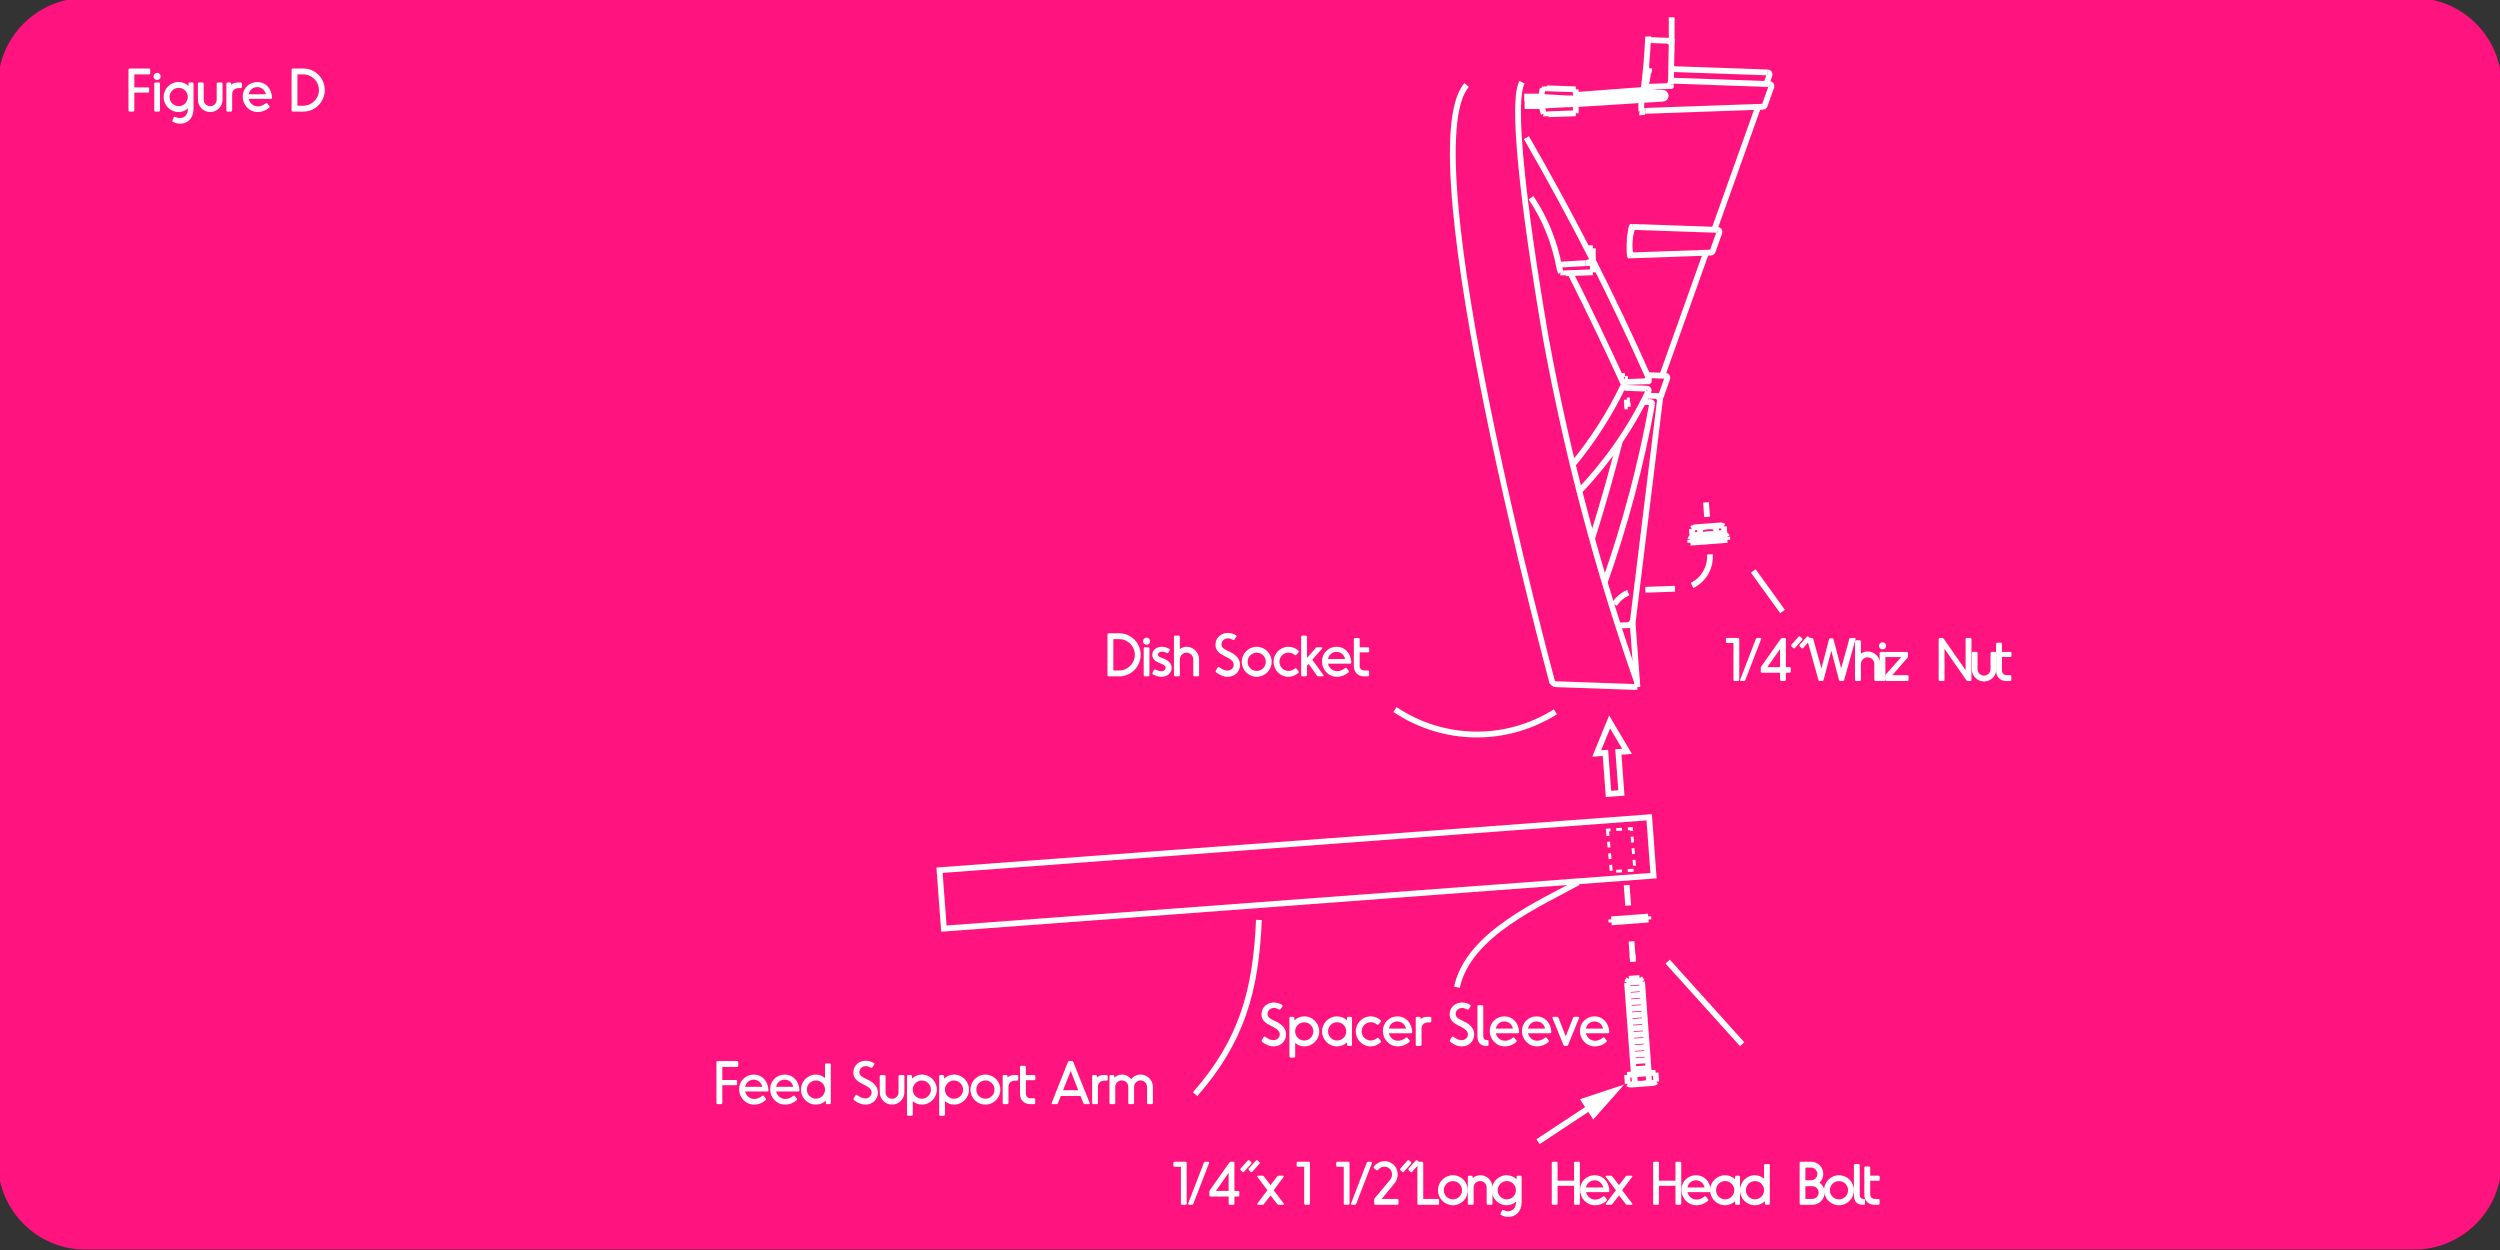 <svg clip-rule="evenodd" fill-rule="evenodd" stroke-miterlimit="10" viewBox="0 0 1200 600" xmlns="http://www.w3.org/2000/svg" xmlns:xlink="http://www.w3.org/1999/xlink"><rect x="0" y="0" width="1200" height="600" fill="#333333" stroke="none"/><clipPath id="a"><path clip-rule="nonzero" d="m0 4.208 3.745-4.208-5.348 1.772z"/></clipPath><path d="m1198 42.93c0-23.142-18.77-41.93-41.89-41.93h-1113.215c-23.122 0-41.895 18.788-41.895 41.93v515.14c0 23.142 18.773 41.93 41.895 41.93h1113.215c23.12 0 41.89-18.788 41.89-41.93z" fill="#ff137f" transform="matrix(1.004 0 0 1.003 -2.004 -2.003)"/><g fill="none" transform="matrix(3.973 0 0 3.992 791.154 120.378)"><path d="m0 80.045.027.363m-1.638 19.687c.574.131 1.17.086 1.718-.129m.01.129-1.72.129m.557-12.781-1.286.097m3.221 11.287-3.442.258m.774-.663 1.804-.136m-.777-10.411.822 11.014m-1.116-11.446.294.432m.859 12.091c.276.152.614.128.863-.064m-.422.162-.431.031m-.01-.129-.08-1.075m.942 1.011-.08-1.075m-2.624.197-.824-11.013m.227-.471-.227.471m.086 12.148c.275.152.612.127.862-.064m.008.129-.43.032m-.44-.097-.08-1.074m.942 1.01-.082-1.075m-.866-11.009 1.807-.136m-1.746.924 1.805-.136m-1.145-3.167-.183-2.46m-.418 6.55 1.804-.136m-1.687 1.71 1.804-.134m-1.863-.652 1.805-.136m-1.627 2.497 1.805-.134m-1.866-.653 1.805-.134m-1.627 2.497 1.805-.135m-1.865-.652 1.805-.135m-1.628 2.497 1.805-.134m-1.865-.654 1.805-.134m-1.628 2.496 1.805-.134m-1.863-.653 1.805-.135m-2.319-17.809-.183-2.459m-2.196-10.965-.369-4.933-1.055.073 1.561-3.796 2.109 3.542-1.054.073.367 4.931zm6.244-47.557-3.33 27.028m.533 7.067c-4.688-13.312-8.36-27.049-10.939-40.923 0 0-4.965-27.506-2.957-31.186m13.942 72.724-9.864-.343m-.437-.378c.039.212.22.37.437.378"/><path d="m0 80.045.027.363m-1.638 19.687c.574.131 1.17.086 1.718-.129m.01.129-1.72.129m.557-12.781-1.286.097m3.221 11.287-3.442.258m.774-.663 1.804-.136m-.777-10.411.822 11.014m-1.116-11.446.294.432m.859 12.091c.276.152.614.128.863-.064m-.422.162-.431.031m-.01-.129-.08-1.075m.942 1.011-.08-1.075m-2.624.197-.824-11.013m.227-.471-.227.471m.086 12.148c.275.152.612.127.862-.064m.008.129-.43.032m-.44-.097-.08-1.074m.942 1.01-.082-1.075m-.866-11.009 1.807-.136m-1.746.924 1.805-.136m-1.145-3.167-.183-2.46m-.418 6.55 1.804-.136m-1.687 1.71 1.804-.134m-1.863-.652 1.805-.136m-1.627 2.497 1.805-.134m-1.866-.653 1.805-.134m-1.627 2.497 1.805-.135m-1.865-.652 1.805-.135m-1.628 2.497 1.805-.134m-1.865-.654 1.805-.134m-1.628 2.496 1.805-.134m-1.863-.653 1.805-.135m-2.319-17.809-.183-2.459m-2.196-10.965-.369-4.933-1.055.073 1.561-3.796 2.109 3.542-1.054.073.367 4.931zm6.244-47.557-3.33 27.028m.533 7.067c-4.688-13.312-8.36-27.049-10.939-40.923 0 0-4.965-27.506-2.957-31.186m13.942 72.724-9.864-.343m-.437-.378c.039.212.22.37.437.378" stroke="#fff" stroke-width=".7"/></g><path d="m-45.528 32.476s65.707 8.101 72.651 0" fill="none" stroke="#fff" stroke-miterlimit="4" stroke-width=".7" transform="matrix(-.567 -3.951 -3.932 .57 847.064 129.463)"/><path d="m0 62.89-1.439.05m1.419-.03h.059v-.048h.141l.005-.048h.061v-.048h.039v-.049h.026v-.049h.007v-.048m.578 7.718-.576-7.702m3.573-29.741 5.298-14.776m1.401-2.75-10.264-.359m9.449 3.088-9.666.338m15.957-17.878-14.173.495m14.753-4.616-11.671-.407m11.903 1.807-11.929-.418m-11.502 1.049-3.564-.125m2.647 1.931h.115l.02-.049h.339l.017-.047h.141l.014-.05h.101l.014-.047h.059l.008-.048h.039l.011-.048h.023l.004-.049h.012v-.047h-.006l-.006-.05h-.023l-.004-.047h-.039l-.011-.048h-.051l-.016-.047h-.081l-.015-.05h-.135l-.019-.048h-.266l-.021-.048h-.224m-2.464 1.916 3.381-.118m1.149 18.021-2.942.166m1.432 24.054c2.414-2.903 4.465-6.087 6.109-9.485m.003-.289c-2.036-4.43-4.2-8.906-6.404-13.255m-.663.024 3.379-.118m-.028-1.526c-2.524-4.927-5.22-9.873-7.994-14.661m1.977-5.908c-.072.25-.125.508-.156.768m.351-1.017c.006.121.102.216.223.22m.183 3.124c-.06.003-.117.028-.161.074-.042.046-.061.107-.059.167m-.255-1.291c-.067.004-.129.037-.169.091-.041.053-.057.122-.043.188m0 0c.052.239.123.476.21.705m2.943-1.148-2.941.164m2.941-.853-3.009-.167m-2.306-.063h2.07m-2.059.23h5.304m-5.266.689h5.266m-5.256.231h2.063m-.03-1.344c-.009.062.009.127.051.175.04.05.1.079.163.082m2.131 20.139c-.066.002-.129.036-.17.089s-.055.122-.041.188m.688.772c-.063.002-.12.029-.162.075-.041.044-.063.105-.061.166m-.465-1.013c.052.239.122.476.21.705m-.21-.705c-.554-2.984-1.707-5.805-3.402-8.321m16.682-18.867-2.086-.073m2.396.303v-.05h-.014v-.048h-.033l-.006-.048h-.052l-.006-.048h-.12l-.005-.048h-.106m.25 5.252h-.004l-.003.047h-.021v.048h-.038l-.005.049h-.068l-.005.049h-.201" fill="none" stroke="#fff" stroke-width=".7" transform="matrix(3.973 0 0 3.992 782.393 48.995)"/><path d="m0-38.712-.02.001m.02-1.017-.096 4.994m.096-3.978v-4.068m-2.967 8.364c-.223.008-.408.176-.44.397m-.068-.248c-.014.129.024.256.107.356.085.097.206.156.335.16m.191-6.723c.01.242.203.436.444.444m-.975 5.804c.253-2.04.433-4.119.527-6.172m2.439 5.893-2.56.089m-.066.665 1.972.069m-2.598 1.192c-.028.337-.026.678.004 1.015m.512-.054c-.127.004-.247.061-.332.157-.082.097-.121.223-.109.349m.133-1.818c-.121.078-.197.208-.208.351m.944-4.156h-.014v.049h-.023l-.006.048h-.014l-.004.048h-.015v.05h-.014v.047h-.009l-.005.048h-.011v.048h-.009l-.005.048h-.006l-.005.048h-.008l-.005.05h-.005l-.005.047h-.005l-.006.049-.004.047h-.007v.048h-.012v.048h-.004l-.006.049h-.004l-.004.048h-.006v.049h-.004l-.005.046h-.004l-.006.05h-.005l-.005.047-.005.049h-.003l-.006.048h-.005v.049h-.004l-.006.047h-.005v.048h-.005l-.004.048h-.006l-.005.049-.004.047-.004.05h-.005l-.005.048-.005.047h-.004l-.005.049-.006.048-.005.048h-.004l-.004.049-.006.048h-.004v.047h-.004l-.005.048-.007.049h-.004l-.005.048v.048h-.004l-.004.049-.005.049h-.005l-.006.046-.004.05-.006.047-.004.049h-.005m2.087 1.341c.192 0 .345-.156.345-.346s-.153-.345-.345-.345m-10.527 2.449v-2.881m0 1.095 10.527-.663m-10.527.249 7.971-.591m-7.971 1.695 10.527-.662m-8.464 19.434v-1.44m0 2.882v-1.442m4.113 16.758v.097h.006v.048l.005.048v.047h.003v.097h.005v.049h.004v.047h.005v.05h.005v.046h.005v.049h.005v.048h.006l.004.049h.005v.048h.009v.049h.015v.047h.019v.048" fill="none" stroke="#fff" stroke-width=".7" transform="matrix(3.973 0 0 3.992 802.406 179.074)"/><path d="m0-.198c.003-.113-.088-.206-.2-.21m1.169-.513c.023-.023.043-.052.053-.086m.812-2.261c.025-.071.017-.146-.025-.207s-.11-.098-.183-.1m-.604 2.568.812-2.261m-1.198 2.133h.157l.006.048h.076l.006.049h.043v.048h.029v.048h.014v.05h.006v.047m-1.717-2.068-2.372.082m-.161-.713h-.005v.049h-.015v.048m2.691 1.42-2.51-.088m0-.716c-.149.005-.277.1-.324.237m-.018.175c.025.17.169.297.342.304m-.363-.265c.043-.09.045-.196.003-.289m3.276 2.261-.882-.031m2.708-3.136-2.202-.077m1.209 2.508-1.332-.047m-.045-1.726h.127l.006-.049h.08l.004-.047h.045l.004-.048h.029l.006-.049h.019v-.048h.013v-.048h.005v-.049h-.005v-.047h-.01m-.032 1.609c.05-.061.06-.144.025-.214-.03-.072-.101-.118-.178-.12m.18-1.304c-2.112-4.737-4.385-9.504-6.738-14.128m-1.627 27.76c3.398-3.539 6.204-7.576 8.338-11.994m-7.623-15.439h.424l.009-.046h.174l.009-.049h.112l.009-.048h.068l.003-.049h.053l.007-.048h.028v-.048h.016v-.049h-.006m.006-1.43-.752-.027m2.182 40.195c2.486-6.976 4.411-14.181 5.734-21.467m-7.258 16.225c1.225-3.868 2.36-7.835 3.365-11.765m1.55-25.729h-.048l-.005.048h-.023l-.011.048h-.009l-.009.048h-.015l-.006.049h-.014l-.003.048h-.01l-.006.049h-.004l-.01.047h-.005l-.004.048h-.01l-.005.048-.005.049h-.011l-.003.049h-.005l-.005.047-.009.048h-.005l-.011.097h-.004l-.009.048-.01.096h-.005l-.007.048-.002.048-.006.048-.005.048h-.004l-.005.05-.005.047-.005.049-.008.095h-.005v.048l-.006.05-.006.048-.003.048v.048l-.006.048h-.004v.047l-.005.049v.049l-.005.048v.048l-.01.096v.097l-.005.048v.144l-.005.048v.193l.005.048v.193h.005v.097h.005v.048l.005.047.005.049v.048h.005v.049h.004l.006.047.003.049h.006l.006.048h.005v.048h.008l.005.049h.01l.004.048h.011l.002.048h.027l.004.048h.034" fill="none" stroke="#fff" stroke-width=".7" transform="matrix(3.973 0 0 3.992 793.024 194.652)"/><path d="m0 60.208-3.578.125m-2.072.342c-.683.298-1.26.784-1.668 1.406m18.738-63.646c.023-.07.015-.146-.025-.206-.042-.061-.11-.099-.184-.102m-.178 1.386.387-1.078m.23 1.399c.026-.069.016-.146-.027-.206-.04-.062-.107-.099-.181-.101m-.811 2.721c.096-.003.176-.062.209-.151m-6.094 14.948 5.299-14.775m.795-.173.81-2.263m-7.31 19.954c.096-.004.177-.063.209-.152m0 0 .813-2.269m0 0c.027-.07.017-.145-.025-.207-.04-.061-.109-.098-.183-.1m-3.092 42.749c1.417-.687 2.268-2.163 2.151-3.735m2.087-2.107c-.124-.223-.339-.378-.587-.427-.248-.05-.506.013-.707.171m-1.93.144c-.221-.127-.482-.15-.722-.065s-.43.272-.518.51m4.068-1.584.069.92m-1.035-.849.068.924m-1.998-.779.068.923m-1.034-.851.069.921m3.539-1.341-3.376.251m2.664-.048c-.645-.151-1.315-.102-1.93.145m0 0c-.261-.151-.578-.156-.842-.013m.077-.053-.201.138m3.726-.354c-.282-.102-.596-.049-.83.137" fill="none" stroke="#fff" stroke-width=".7" transform="matrix(3.973 0 0 3.992 803.996 42.248)"/><path d="m0-2.078.271.131m.396 1.251-4.464.333m4.491.03-4.464.333m3.143-.952c-.643-.152-1.314-.103-1.93.145m-1.24.444.027.363" fill="none" stroke="#fff" stroke-width=".7" transform="matrix(3.973 0 0 3.992 826.375 260.479)"/><path d="m-.169-.182h.365" fill="none" stroke="#fff" stroke-width=".7" transform="matrix(.295 3.981 3.962 -.296 829.794 258.317)"/><path d="m0-61.65-.131-1.752m4.369 65.154-9-9.936" fill="none" stroke="#fff" stroke-width=".7" transform="matrix(3.973 0 0 3.992 819.399 494.227)"/><path d="m-.661 2.207h8.032" fill="none" stroke="#fff" stroke-width=".7" transform="matrix(3.319 -2.194 -2.183 -3.335 745.268 553.919)"/><path d="m-4.78 2.436h6.022" fill="none" stroke="#fff" stroke-miterlimit="4" stroke-width=".7" transform="matrix(-2.335 -3.23 -3.215 2.346 852.295 272.367)"/><path d="m-.891-3.832h5.007l.088 2.854-5.004.048z" fill="none" stroke="#fff" stroke-dasharray=".7 .7" stroke-width=".35" transform="matrix(.367 3.975 3.956 -.368 787.057 400.579)"/><path d="m-7.306 10.475c7.938-3.081 14.198-2.609 22.324 0" fill="none" stroke="#fff" stroke-width=".7" transform="matrix(1.372 -3.747 -3.728 -1.379 622.722 512.294)"/><path d="m-.027-.136c5.91-3.826 13.477-3.827 19.388 0" fill="none" stroke="#fff" stroke-width=".7" transform="matrix(3.973 .056 .056 -3.992 669.694 340.029)"/><path d="m-2.339 6.302c5.255 3.991 14.372 1.005 19.314 0" fill="none" stroke="#fff" stroke-width=".7" transform="matrix(3.011 -2.605 -2.592 -3.025 722.716 486.84)"/><path d="m0 5.048-.036-.479m1.931-4.206-4.466.335m4.438-.698-4.464.334m0 0 .026.364" fill="none" stroke="#fff" stroke-width=".7" transform="matrix(3.973 0 0 3.992 783.735 439.942)"/><path d="m-81.618-9.789h81.982l-.001 6.745-81.98-.001z" fill="none" stroke="#fff" stroke-width=".67" transform="matrix(-4.155 .31 .31 4.155 455.517 458.269)"/><g fill="#fff" fill-rule="nonzero"><g transform="matrix(3.973 0 0 3.992 764.751 520.572)"><path d="m0 4.208 3.745-4.208-5.348 1.772z"/><g clip-path="url(#a)"><path d="m0 2.069-4.25-3.698 1.83 5.327z" transform="translate(10.745 -16.832)"/><path d="m0 4.119 3.844-4.119-5.389 1.645z" transform="translate(-2.388 -26.328)"/><path d="m0 4.127 3.834-4.127-5.384 1.656z" transform="translate(-4.649 -47.192)"/><path d="m0 5.498-1.226-5.498-1.686 5.376z" transform="translate(-38.997 -24.231)"/><path d="m0 5.498-1.226-5.498-1.686 5.376z" transform="matrix(1.049 0 0 1.044 -38.639 -25.213)"/><path d="m0 4.119 3.844-4.119-5.389 1.645z" transform="matrix(1.049 0 0 1.044 -.246 -27.401)"/><path d="m0 4.127 3.834-4.127-5.384 1.656z" transform="matrix(1.049 0 0 1.044 -3.876 -47.634)"/><path d="m0 1.832-4.376-3.545 2.018 5.258z" transform="translate(21.083 -63.617)"/></g></g><path d="m.263-.74h-.181c-.014 0-.022.008-.022.022v.696c0 .014.008.022.022.022h.181c.204 0 .37-.166.37-.37s-.166-.37-.37-.37zm0 .639h-.102v-.538h.102c.148 0 .269.121.269.269s-.121.269-.269.269z" transform="matrix(27.811 0 0 27.946 529.922 324.649)"/><path d="m.175-.604c0 .036-.025.061-.062.061-.032 0-.061-.025-.061-.061 0-.032.029-.061.061-.061.037 0 .062.029.062.061zm-.034.604h-.055c-.014 0-.022-.008-.022-.022v-.456c0-.014.008-.022.022-.022h.055c.014 0 .022.008.022.022v.456c0 .014-.008.022-.022.022z" transform="matrix(27.811 0 0 27.946 547.197 324.649)"/><path d="m.341-.445-.021.036c-.007.012-.018.014-.03.007-.021-.011-.049-.022-.078-.022-.039 0-.073.019-.073.05 0 .034.039.047.089.065.079.028.149.082.149.164 0 .083-.071.153-.173.153-.053 0-.107-.018-.148-.04-.012-.007-.015-.017-.009-.03l.021-.044c.006-.013.017-.016.029-.01.031.015.071.028.104.028.05 0 .072-.03.072-.059 0-.034-.031-.053-.1-.08-.05-.02-.131-.053-.131-.142 0-.083.072-.139.166-.139.048 0 .088.014.125.034.012.006.015.017.008.029z" transform="matrix(27.811 0 0 27.946 551.925 324.649)"/><path d="m.272-.508c-.044 0-.084.015-.115.04v-.21c0-.014-.009-.022-.023-.022h-.057c-.014 0-.022.008-.022.022v.656c0 .014.008.022.022.022h.057c.014 0 .023-.008.023-.022v-.269c0-.064.051-.116.115-.116s.116.052.116.116v.269c0 .014.009.022.022.022h.057c.014 0 .022-.008.022-.022v-.269c0-.12-.097-.217-.217-.217z" transform="matrix(27.811 0 0 27.946 561.968 324.649)"/><path d="m.26.008c-.069 0-.136-.028-.197-.076-.012-.01-.014-.02-.008-.031l.031-.052c.007-.011.017-.013.029-.005.053.039.1.057.14.057.063 0 .11-.044.11-.1 0-.074-.083-.11-.16-.149-.082-.041-.161-.096-.156-.204.006-.117.102-.196.218-.194.053.001.101.019.137.04.011.008.012.017.005.028l-.03.044c-.007.01-.016.013-.027.007-.03-.016-.06-.026-.088-.026-.06 0-.111.046-.111.105 0 .061.058.086.119.115.071.032.201.096.201.235 0 .115-.089.206-.213.206z" transform="matrix(27.811 0 0 27.946 582.055 324.649)"/><path d="m.298-.508c-.142 0-.258.116-.258.258s.116.258.258.258.258-.116.258-.258-.116-.258-.258-.258zm0 .101c.087 0 .157.07.157.157s-.07.157-.157.157-.157-.07-.157-.157.07-.157.157-.157z" transform="matrix(27.811 0 0 27.946 594.932 324.649)"/><path d="m.302.008c-.141 0-.257-.115-.257-.258s.115-.258.257-.258c.065 0 .123.024.17.065.01.009.01.02.002.031l-.034.04c-.009.012-.019.012-.031.003-.034-.027-.072-.039-.106-.039-.087 0-.157.071-.157.157s.07.158.157.158c.034 0 .072-.012.107-.04.011-.01.022-.009.031.002l.033.041c.008.011.008.022-.002.031-.047.04-.103.067-.17.067z" transform="matrix(27.811 0 0 27.946 610.065 324.649)"/><path d="m.438-.024-.191-.261.168-.191c.011-.013.005-.024-.012-.024h-.072c-.01 0-.018.003-.024.011l-.151.173v-.362c0-.014-.009-.022-.023-.022h-.056c-.014 0-.022.008-.022.022v.656c0 .014.008.022.022.022h.056c.014 0 .023-.008.023-.022v-.159l.028-.033.144.202c.005.008.014.012.025.012h.073c.016 0 .022-.011.012-.024z" transform="matrix(27.811 0 0 27.946 623.029 324.649)"/><path d="m.55-.24c-.009-.163-.115-.268-.254-.268-.141 0-.253.108-.253.251 0 .141.11.265.262.265.063 0 .134-.022.195-.076.01-.009.011-.02.002-.031l-.032-.039c-.009-.011-.02-.012-.031-.003-.034.027-.08.052-.133.052-.073 0-.139-.048-.159-.129h.381c.014 0 .022-.008.022-.022zm-.402-.058c.012-.075.076-.123.147-.123.075 0 .135.055.147.123z" transform="matrix(27.811 0 0 27.946 633.346 324.649)"/><path d="m.296-.101h-.063c-.043 0-.077-.034-.077-.077v-.234h.144c.012 0 .02-.007.02-.02v-.048c0-.012-.008-.02-.02-.02h-.144v-.137c0-.014-.009-.022-.023-.022h-.056c-.014 0-.022.008-.022.022v.458c0 .111.071.179.176.179h.065c.013 0 .022-.008.022-.022v-.057c0-.013-.009-.022-.022-.022z" transform="matrix(27.811 0 0 27.946 648.313 324.649)"/><path d="m.254-.74h-.187c-.013 0-.021.008-.021.02v.047c0 .013.008.02.021.02h.109v.631c0 .014.008.022.022.022h.056c.014 0 .022-.008.022-.022v-.696c0-.014-.008-.022-.022-.022z" transform="matrix(27.811 0 0 27.946 827.163 326.885)"/><path d="m.04-.026.27-.697c.004-.011.012-.017.024-.017h.048c.016 0 .023.011.017.026l-.271.697c-.004.011-.012.017-.024.017h-.047c-.016 0-.023-.011-.017-.026z" transform="matrix(27.811 0 0 27.946 834.203 326.885)"/><path d="m.551-.238h-.063v-.48c0-.014-.008-.022-.022-.022h-.038c-.012 0-.021.004-.027.014l-.337.475c-.006.009-.009.018-.009.028v.059c0 .014.008.022.022.022h.311v.12c0 .014.008.022.022.022h.056c.014 0 .022-.008.022-.022v-.12h.063c.014 0 .022-.008.022-.022v-.052c0-.014-.008-.022-.022-.022zm-.383 0 .22-.311v.311z" transform="matrix(27.811 0 0 27.946 843.639 326.885)"/><path d="m.092-.567-.028-.026c-.01-.01-.011-.022-.001-.032l.12-.134c.01-.01.021-.011.031-.002l.029.026c.01.009.012.02.002.03l-.122.136c-.009.011-.021.012-.031.002zm.142 0-.028-.026c-.009-.01-.01-.022-.001-.032l.121-.134c.009-.01.02-.011.03-.002l.029.026c.01.009.012.02.002.03l-.121.136c-.01.011-.021.012-.032.002z" transform="matrix(27.811 0 0 27.946 858.188 326.885)"/><path d="m.865-.74h-.067c-.012 0-.02.005-.023.017l-.141.505-.133-.501c-.002-.01-.009-.014-.018-.014h-.038c-.009 0-.016.004-.019.014l-.132.501-.142-.505c-.003-.012-.01-.017-.022-.017h-.067c-.014 0-.021.009-.017.023l.196.7c.003.012.011.017.022.017h.045c.012 0 .019-.006.022-.017l.133-.503.133.503c.003.011.01.017.022.017h.044c.012 0 .02-.005.023-.017l.196-.7c.004-.014-.003-.023-.017-.023z" transform="matrix(27.811 0 0 27.946 866.118 326.885)"/><path d="m.272-.508c-.044 0-.084.015-.115.04v-.21c0-.014-.009-.022-.023-.022h-.057c-.014 0-.022.008-.022.022v.656c0 .014.008.022.022.022h.057c.014 0 .023-.008.023-.022v-.269c0-.064.051-.116.115-.116s.116.052.116.116v.269c0 .014.009.022.022.022h.057c.014 0 .022-.008.022-.022v-.269c0-.12-.097-.217-.217-.217z" transform="matrix(27.811 0 0 27.946 888.875 326.885)"/><path d="m.175-.604c0 .036-.025.061-.062.061-.032 0-.061-.025-.061-.061 0-.032.029-.061.061-.061.037 0 .062.029.062.061zm-.034.604h-.055c-.014 0-.022-.008-.022-.022v-.456c0-.014.008-.022.022-.022h.055c.014 0 .022.008.022.022v.456c0 .014-.008.022-.022.022z" transform="matrix(27.811 0 0 27.946 900.448 326.885)"/><path d="m.424-.1h-.258l.26-.298c.007-.009.01-.017.01-.028v-.052c0-.014-.008-.022-.022-.022h-.354c-.012 0-.02.008-.02.02v.049c0 .012.008.02.02.02h.259l-.266.299c-.007.009-.01.017-.01.028v.062c0 .014.008.022.022.022h.359c.013 0 .022-.008.022-.022v-.056c0-.014-.009-.022-.022-.022z" transform="matrix(27.811 0 0 27.946 903.706 326.885)"/><path d="m.525-.718v.532l-.379-.542c-.006-.008-.014-.012-.025-.012h-.039c-.014 0-.022.008-.022.022v.696c0 .014.008.022.022.022h.056c.014 0 .023-.008.023-.022v-.531l.378.541c.006.008.014.012.025.012h.04c.013 0 .022-.008.022-.022v-.696c0-.014-.009-.022-.022-.022h-.056c-.014 0-.023.008-.023.022z" transform="matrix(27.811 0 0 27.946 928.891 326.885)"/><path d="m.267.008c-.117 0-.212-.095-.212-.212v-.274c0-.014.008-.022.022-.022h.055c.014 0 .023.008.023.022v.274c0 .061.05.112.112.112s.112-.051.112-.112v-.274c0-.014.009-.022.023-.022h.056c.013 0 .022.008.022.022v.274c0 .117-.096.212-.213.212z" transform="matrix(27.811 0 0 27.946 944.918 326.885)"/><path d="m.296-.101h-.063c-.043 0-.077-.034-.077-.077v-.234h.144c.012 0 .02-.007.02-.02v-.048c0-.012-.008-.02-.02-.02h-.144v-.137c0-.014-.009-.022-.023-.022h-.056c-.014 0-.022.008-.022.022v.458c0 .111.071.179.176.179h.065c.013 0 .022-.008.022-.022v-.057c0-.013-.009-.022-.022-.022z" transform="matrix(27.811 0 0 27.946 956.602 326.885)"/><path d="m.26.008c-.069 0-.136-.028-.197-.076-.012-.01-.014-.02-.008-.031l.031-.052c.007-.011.017-.013.029-.005.053.039.1.057.14.057.063 0 .11-.044.11-.1 0-.074-.083-.11-.16-.149-.082-.041-.161-.096-.156-.204.006-.117.102-.196.218-.194.053.001.101.019.137.04.011.008.012.017.005.028l-.03.044c-.007.01-.016.013-.027.007-.03-.016-.06-.026-.088-.026-.06 0-.111.046-.111.105 0 .061.058.086.119.115.071.032.201.096.201.235 0 .115-.089.206-.213.206z" transform="matrix(27.811 0 0 27.946 604.149 502.051)"/><path d="m.312-.508c-.067 0-.128.027-.172.069v-.041c0-.012-.008-.02-.021-.02h-.042c-.014 0-.022.008-.022.022v.656c0 .014.008.022.022.022h.055c.014 0 .023-.008.023-.022v-.23c.04.037.097.06.157.06.143 0 .258-.115.258-.258 0-.142-.115-.258-.258-.258zm-.001.415c-.086 0-.157-.07-.157-.157 0-.086.071-.156.157-.156s.157.07.157.156c0 .087-.071.157-.157.157z" transform="matrix(27.811 0 0 27.946 617.383 502.051)"/><path d="m.536-.5h-.043c-.012 0-.02.008-.02.02v.041c-.045-.043-.106-.069-.171-.069-.143 0-.259.116-.259.257 0 .143.116.259.259.259.066 0 .127-.027.172-.07v.042c0 .012.008.02.02.02h.042c.013 0 .023-.009.023-.022v-.456c0-.013-.01-.022-.023-.022zm-.233.407c-.087 0-.157-.07-.157-.158 0-.086.07-.157.157-.157s.157.071.157.157c0 .088-.07.158-.157.158z" transform="matrix(27.811 0 0 27.946 633.398 502.051)"/><path d="m.302.008c-.141 0-.257-.115-.257-.258s.115-.258.257-.258c.065 0 .123.024.17.065.01.009.01.02.002.031l-.034.04c-.009.012-.019.012-.031.003-.034-.027-.072-.039-.106-.039-.087 0-.157.071-.157.157s.07.158.157.158c.034 0 .072-.012.107-.04.011-.01.022-.009.031.002l.033.041c.008.011.008.022-.002.031-.047.04-.103.067-.17.067z" transform="matrix(27.811 0 0 27.946 649.528 502.051)"/><path d="m.55-.24c-.009-.163-.115-.268-.254-.268-.141 0-.253.108-.253.251 0 .141.11.265.262.265.063 0 .134-.022.195-.076.01-.009.011-.02.002-.031l-.032-.039c-.009-.011-.02-.012-.031-.003-.034.027-.08.052-.133.052-.073 0-.139-.048-.159-.129h.381c.014 0 .022-.008.022-.022zm-.402-.058c.012-.075.076-.123.147-.123.075 0 .135.055.147.123z" transform="matrix(27.811 0 0 27.946 662.568 502.051)"/><path d="m.302-.5h-.046c-.048 0-.091.014-.118.041v-.021c0-.012-.008-.02-.021-.02h-.04c-.014 0-.022.008-.022.022v.456c0 .014.008.022.022.022h.056c.014 0 .022-.008.022-.022v-.279c0-.063.05-.103.112-.103h.035c.013 0 .022-.009.022-.022v-.052c0-.014-.009-.022-.022-.022z" transform="matrix(27.811 0 0 27.946 678.026 502.051)"/><path d="m.26.008c-.069 0-.136-.028-.197-.076-.012-.01-.014-.02-.008-.031l.031-.052c.007-.011.017-.013.029-.005.053.039.1.057.14.057.063 0 .11-.044.11-.1 0-.074-.083-.11-.16-.149-.082-.041-.161-.096-.156-.204.006-.117.102-.196.218-.194.053.001.101.019.137.04.011.008.012.017.005.028l-.03.044c-.007.01-.016.013-.027.007-.03-.016-.06-.026-.088-.026-.06 0-.111.046-.111.105 0 .061.058.086.119.115.071.032.201.096.201.235 0 .115-.089.206-.213.206z" transform="matrix(27.811 0 0 27.946 694.458 502.051)"/><path d="m.23-.101h-.012c-.036 0-.062-.022-.062-.069v-.508c0-.014-.009-.022-.023-.022h-.056c-.014 0-.022.008-.022.022v.508c0 .121.058.17.161.17h.009c.014 0 .022-.008.022-.022v-.057c0-.013-.005-.022-.017-.022z" transform="matrix(27.811 0 0 27.946 707.637 502.051)"/><path d="m.55-.24c-.009-.163-.115-.268-.254-.268-.141 0-.253.108-.253.251 0 .141.11.265.262.265.063 0 .134-.022.195-.076.01-.009.011-.02.002-.031l-.032-.039c-.009-.011-.02-.012-.031-.003-.034.027-.08.052-.133.052-.073 0-.139-.048-.159-.129h.381c.014 0 .022-.008.022-.022zm-.402-.058c.012-.075.076-.123.147-.123.075 0 .135.055.147.123z" transform="matrix(27.811 0 0 27.946 713.89 502.051)"/><path d="m.55-.24c-.009-.163-.115-.268-.254-.268-.141 0-.253.108-.253.251 0 .141.11.265.262.265.063 0 .134-.022.195-.076.01-.009.011-.02.002-.031l-.032-.039c-.009-.011-.02-.012-.031-.003-.034.027-.08.052-.133.052-.073 0-.139-.048-.159-.129h.381c.014 0 .022-.008.022-.022zm-.402-.058c.012-.075.076-.123.147-.123.075 0 .135.055.147.123z" transform="matrix(27.811 0 0 27.946 729.349 502.051)"/><path d="m.287 0h-.033c-.011 0-.019-.005-.023-.016l-.189-.461c-.005-.014.001-.023.016-.023h.064c.011 0 .019.005.023.016l.126.319.126-.319c.004-.011.013-.016.024-.016h.063c.015 0 .021.009.016.023l-.189.461c-.004.011-.013.016-.024.016z" transform="matrix(27.811 0 0 27.946 744.033 502.051)"/><path d="m.55-.24c-.009-.163-.115-.268-.254-.268-.141 0-.253.108-.253.251 0 .141.11.265.262.265.063 0 .134-.022.195-.076.01-.009.011-.02.002-.031l-.032-.039c-.009-.011-.02-.012-.031-.003-.034.027-.08.052-.133.052-.073 0-.139-.048-.159-.129h.381c.014 0 .022-.008.022-.022zm-.402-.058c.012-.075.076-.123.147-.123.075 0 .135.055.147.123z" transform="matrix(27.811 0 0 27.946 757.156 502.051)"/><path d="m.161-.022v-.304h.235c.013 0 .02-.008.02-.02v-.049c0-.012-.007-.02-.02-.02h-.235v-.224h.253c.013 0 .022-.009.022-.022v-.057c0-.014-.009-.022-.022-.022h-.332c-.014 0-.022.008-.022.022v.696c0 .014.008.022.022.022h.056c.014 0 .023-.008.023-.022z" transform="matrix(27.811 0 0 27.946 342.228 529.997)"/><path d="m.55-.24c-.009-.163-.115-.268-.254-.268-.141 0-.253.108-.253.251 0 .141.11.265.262.265.063 0 .134-.022.195-.076.01-.009.011-.02.002-.031l-.032-.039c-.009-.011-.02-.012-.031-.003-.034.027-.08.052-.133.052-.073 0-.139-.048-.159-.129h.381c.014 0 .022-.008.022-.022zm-.402-.058c.012-.075.076-.123.147-.123.075 0 .135.055.147.123z" transform="matrix(27.811 0 0 27.946 353.578 529.997)"/><path d="m.55-.24c-.009-.163-.115-.268-.254-.268-.141 0-.253.108-.253.251 0 .141.11.265.262.265.063 0 .134-.022.195-.076.01-.009.011-.02.002-.031l-.032-.039c-.009-.011-.02-.012-.031-.003-.034.027-.08.052-.133.052-.073 0-.139-.048-.159-.129h.381c.014 0 .022-.008.022-.022zm-.402-.058c.012-.075.076-.123.147-.123.075 0 .135.055.147.123z" transform="matrix(27.811 0 0 27.946 368.46 529.997)"/><path d="m.533-.7h-.056c-.013 0-.022.008-.022.022v.23c-.041-.037-.097-.06-.157-.06-.143 0-.258.115-.258.258 0 .142.115.258.258.258.066 0 .128-.027.172-.069v.041c0 .012.008.02.02.02h.043c.014 0 .022-.008.022-.022v-.656c0-.014-.008-.022-.022-.022zm-.234.606c-.086 0-.157-.07-.157-.156 0-.087.071-.157.157-.157s.157.07.157.157c0 .086-.071.156-.157.156z" transform="matrix(27.811 0 0 27.946 383.343 529.997)"/><path d="m.26.008c-.069 0-.136-.028-.197-.076-.012-.01-.014-.02-.008-.031l.031-.052c.007-.011.017-.013.029-.005.053.039.1.057.14.057.063 0 .11-.044.11-.1 0-.074-.083-.11-.16-.149-.082-.041-.161-.096-.156-.204.006-.117.102-.196.218-.194.053.001.101.019.137.04.011.008.012.017.005.028l-.03.044c-.007.01-.016.013-.027.007-.03-.016-.06-.026-.088-.026-.06 0-.111.046-.111.105 0 .061.058.086.119.115.071.032.201.096.201.235 0 .115-.089.206-.213.206z" transform="matrix(27.811 0 0 27.946 408.234 529.997)"/><path d="m.267.008c-.117 0-.212-.095-.212-.212v-.274c0-.014.008-.022.022-.022h.055c.014 0 .023.008.023.022v.274c0 .061.05.112.112.112s.112-.051.112-.112v-.274c0-.014.009-.022.023-.022h.056c.013 0 .022.008.022.022v.274c0 .117-.096.212-.213.212z" transform="matrix(27.811 0 0 27.946 420.753 529.997)"/><path d="m.312-.508c-.067 0-.128.027-.172.069v-.041c0-.012-.008-.02-.021-.02h-.042c-.014 0-.022.008-.022.022v.656c0 .014.008.022.022.022h.055c.014 0 .023-.008.023-.022v-.23c.04.037.097.06.157.06.143 0 .258-.115.258-.258 0-.142-.115-.258-.258-.258zm-.001.415c-.086 0-.157-.07-.157-.157 0-.086.071-.156.157-.156s.157.07.157.156c0 .087-.071.157-.157.157z" transform="matrix(27.811 0 0 27.946 433.828 529.997)"/><path d="m.312-.508c-.067 0-.128.027-.172.069v-.041c0-.012-.008-.02-.021-.02h-.042c-.014 0-.022.008-.022.022v.656c0 .014.008.022.022.022h.055c.014 0 .023-.008.023-.022v-.23c.04.037.097.06.157.06.143 0 .258-.115.258-.258 0-.142-.115-.258-.258-.258zm-.001.415c-.086 0-.157-.07-.157-.157 0-.086.071-.156.157-.156s.157.07.157.156c0 .087-.071.157-.157.157z" transform="matrix(27.811 0 0 27.946 449.267 529.997)"/><path d="m.298-.508c-.142 0-.258.116-.258.258s.116.258.258.258.258-.116.258-.258-.116-.258-.258-.258zm0 .101c.087 0 .157.07.157.157s-.07.157-.157.157-.157-.07-.157-.157.07-.157.157-.157z" transform="matrix(27.811 0 0 27.946 464.706 529.997)"/><path d="m.302-.5h-.046c-.048 0-.091.014-.118.041v-.021c0-.012-.008-.02-.021-.02h-.04c-.014 0-.022.008-.022.022v.456c0 .014.008.022.022.022h.056c.014 0 .022-.008.022-.022v-.279c0-.063.05-.103.112-.103h.035c.013 0 .022-.009.022-.022v-.052c0-.014-.009-.022-.022-.022z" transform="matrix(27.811 0 0 27.946 479.752 529.997)"/><path d="m.296-.101h-.063c-.043 0-.077-.034-.077-.077v-.234h.144c.012 0 .02-.007.02-.02v-.048c0-.012-.008-.02-.02-.02h-.144v-.137c0-.014-.009-.022-.023-.022h-.056c-.014 0-.022.008-.022.022v.458c0 .111.071.179.176.179h.065c.013 0 .022-.008.022-.022v-.057c0-.013-.009-.022-.022-.022z" transform="matrix(27.811 0 0 27.946 488.071 529.997)"/><path d="m.703-.023-.282-.701c-.004-.011-.012-.016-.023-.016h-.047c-.011 0-.019.005-.023.016l-.279.701c-.006.014.001.023.015.023h.068c.011 0 .02-.005.024-.016l.05-.124h.34l.05.124c.004.011.012.016.023.016h.068c.014 0 .021-.009.016-.023zm-.458-.217.131-.33.131.33z" transform="matrix(27.811 0 0 27.946 503.47 529.997)"/><path d="m.302-.5h-.046c-.048 0-.091.014-.118.041v-.021c0-.012-.008-.02-.021-.02h-.04c-.014 0-.022.008-.022.022v.456c0 .014.008.022.022.022h.056c.014 0 .022-.008.022-.022v-.279c0-.063.05-.103.112-.103h.035c.013 0 .022-.009.022-.022v-.052c0-.014-.009-.022-.022-.022z" transform="matrix(27.811 0 0 27.946 522.691 529.997)"/><path d="m.593-.508c-.067 0-.126.031-.163.079-.038-.048-.093-.079-.159-.079-.056 0-.103.023-.133.055v-.027c0-.012-.007-.02-.02-.02h-.041c-.014 0-.022.008-.022.022v.456c0 .014.008.022.022.022h.056c.014 0 .022-.008.022-.022v-.274c0-.062.05-.112.113-.112.062 0 .112.05.112.112v.274c0 .014.008.022.022.022h.056c.014 0 .022-.008.022-.022v-.274c0-.062.05-.112.112-.112s.112.05.112.112v.274c0 .014.009.022.022.022h.057c.014 0 .022-.008.022-.022v-.274c0-.117-.096-.212-.212-.212z" transform="matrix(27.811 0 0 27.946 531.011 529.997)"/><path d="m.254-.74h-.187c-.013 0-.021.008-.021.02v.047c0 .013.008.02.021.02h.109v.631c0 .014.008.022.022.022h.056c.014 0 .022-.008.022-.022v-.696c0-.014-.008-.022-.022-.022z" transform="matrix(27.811 0 0 27.946 561.932 578.304)"/><path d="m.04-.026.27-.697c.004-.011.012-.017.024-.017h.048c.016 0 .023.011.017.026l-.271.697c-.004.011-.012.017-.024.017h-.047c-.016 0-.023-.011-.017-.026z" transform="matrix(27.811 0 0 27.946 569.243 578.304)"/><path d="m.551-.238h-.063v-.48c0-.014-.008-.022-.022-.022h-.038c-.012 0-.021.004-.027.014l-.337.475c-.006.009-.009.018-.009.028v.059c0 .014.008.022.022.022h.311v.12c0 .014.008.022.022.022h.056c.014 0 .022-.008.022-.022v-.12h.063c.014 0 .022-.008.022-.022v-.052c0-.014-.008-.022-.022-.022zm-.383 0 .22-.311v.311z" transform="matrix(27.811 0 0 27.946 578.949 578.304)"/><path d="m.092-.567-.028-.026c-.01-.01-.011-.022-.001-.032l.12-.134c.01-.01.021-.011.031-.002l.029.026c.01.009.012.02.002.03l-.122.136c-.009.011-.021.012-.031.002zm.142 0-.028-.026c-.009-.01-.01-.022-.001-.032l.121-.134c.009-.01.02-.011.03-.002l.029.026c.01.009.012.02.002.03l-.121.136c-.01.011-.021.012-.032.002z" transform="matrix(27.811 0 0 27.946 593.768 578.304)"/><path d="m.51-.024-.173-.226.171-.226c.011-.014.005-.024-.011-.024h-.074c-.011 0-.018.004-.025.013l-.114.149-.115-.149c-.006-.009-.013-.013-.024-.013h-.074c-.016 0-.022.01-.012.024l.171.226-.172.226c-.01.014-.004.024.012.024h.074c.011 0 .018-.003.024-.012l.116-.149.116.149c.007.008.014.012.024.012h.074c.016 0 .022-.01.012-.024z" transform="matrix(27.811 0 0 27.946 601.968 578.304)"/><path d="m.254-.74h-.187c-.013 0-.021.008-.021.02v.047c0 .013.008.02.021.02h.109v.631c0 .014.008.022.022.022h.056c.014 0 .022-.008.022-.022v-.696c0-.014-.008-.022-.022-.022z" transform="matrix(27.811 0 0 27.946 621.106 578.304)"/><path d="m.254-.74h-.187c-.013 0-.021.008-.021.02v.047c0 .013.008.02.021.02h.109v.631c0 .014.008.022.022.022h.056c.014 0 .022-.008.022-.022v-.696c0-.014-.008-.022-.022-.022z" transform="matrix(27.811 0 0 27.946 640.112 578.304)"/><path d="m.04-.026.27-.697c.004-.011.012-.017.024-.017h.048c.016 0 .023.011.017.026l-.271.697c-.004.011-.012.017-.024.017h-.047c-.016 0-.023-.011-.017-.026z" transform="matrix(27.811 0 0 27.946 647.423 578.304)"/><path d="m.487-.101h-.269l.221-.266c.081-.095.076-.247-.025-.331-.099-.082-.248-.064-.33.041-.009.011-.007.023.004.031l.036.029c.011.009.021.009.031-.003.057-.064.14-.07.193-.027.058.047.066.138.016.198l-.265.316c-.007.009-.01.016-.01.028v.063c0 .014.009.022.023.022h.375c.014 0 .022-.008.022-.022v-.057c0-.014-.008-.022-.022-.022z" transform="matrix(27.811 0 0 27.946 657.129 578.304)"/><path d="m.092-.567-.028-.026c-.01-.01-.011-.022-.001-.032l.12-.134c.01-.01.021-.011.031-.002l.029.026c.01.009.012.02.002.03l-.122.136c-.009.011-.021.012-.031.002zm.142 0-.028-.026c-.009-.01-.01-.022-.001-.032l.121-.134c.009-.01.02-.011.03-.002l.029.026c.01.009.012.02.002.03l-.121.136c-.01.011-.021.012-.032.002z" transform="matrix(27.811 0 0 27.946 670.474 578.304)"/><path d="m.413 0h-.331c-.014 0-.022-.008-.022-.022v-.696c0-.014.008-.022.022-.022h.056c.014 0 .023.008.023.022v.617h.252c.014 0 .022.009.022.022v.057c0 .014-.008.022-.022.022z" transform="matrix(27.811 0 0 27.946 678.674 578.304)"/><path d="m.298-.508c-.142 0-.258.116-.258.258s.116.258.258.258.258-.116.258-.258-.116-.258-.258-.258zm0 .101c.087 0 .157.07.157.157s-.07.157-.157.157-.157-.07-.157-.157.07-.157.157-.157z" transform="matrix(27.811 0 0 27.946 689.103 578.304)"/><path d="m.272-.508c-.05 0-.097.019-.134.05v-.022c0-.012-.008-.02-.021-.02h-.04c-.014 0-.022.008-.022.022v.456c0 .014.008.022.022.022h.056c.014 0 .022-.008.022-.022v-.274c0-.062.05-.112.113-.112.061 0 .112.05.112.112v.274c0 .014.008.022.022.022h.056c.014 0 .022-.008.022-.022v-.274c0-.117-.092-.212-.208-.212z" transform="matrix(27.811 0 0 27.946 703.032 578.304)"/><path d="m.532-.5h-.044c-.013 0-.021.008-.021.02v.041c-.045-.043-.105-.069-.17-.069-.143 0-.259.116-.259.258s.116.258.259.258c.062 0 .117-.024.161-.064 0 .11-.057.167-.14.167-.028 0-.052-.007-.077-.019-.013-.006-.024-.002-.03.011l-.02.043c-.006.013-.003.023.009.03.044.024.087.032.124.032.113 0 .23-.074.23-.265v-.421c0-.014-.008-.022-.022-.022zm-.234.407c-.087 0-.158-.071-.158-.157 0-.087.072-.158.158-.158s.157.071.157.158c0 .086-.07.157-.157.157z" transform="matrix(27.811 0 0 27.946 714.987 578.304)"/><path d="m.445-.718v.304h-.285v-.304c0-.014-.008-.022-.022-.022h-.056c-.014 0-.022.008-.022.022v.696c0 .014.008.022.022.022h.056c.014 0 .022-.008.022-.022v-.304h.285v.304c0 .014.008.022.022.022h.056c.014 0 .022-.008.022-.022v-.696c0-.014-.008-.022-.022-.022h-.056c-.014 0-.022.008-.022.022z" transform="matrix(27.811 0 0 27.946 743.183 578.304)"/><path d="m.55-.24c-.009-.163-.115-.268-.254-.268-.141 0-.253.108-.253.251 0 .141.11.265.262.265.063 0 .134-.022.195-.076.01-.009.011-.02.002-.031l-.032-.039c-.009-.011-.02-.012-.031-.003-.034.027-.08.052-.133.052-.073 0-.139-.048-.159-.129h.381c.014 0 .022-.008.022-.022zm-.402-.058c.012-.075.076-.123.147-.123.075 0 .135.055.147.123z" transform="matrix(27.811 0 0 27.946 757.223 578.304)"/><path d="m.51-.024-.173-.226.171-.226c.011-.014.005-.024-.011-.024h-.074c-.011 0-.018.004-.025.013l-.114.149-.115-.149c-.006-.009-.013-.013-.024-.013h-.074c-.016 0-.022.01-.012.024l.171.226-.172.226c-.01.014-.004.024.012.024h.074c.011 0 .018-.003.024-.012l.116-.149.116.149c.007.008.014.012.024.012h.074c.016 0 .022-.01.012-.024z" transform="matrix(27.811 0 0 27.946 769.234 578.304)"/><path d="m.445-.718v.304h-.285v-.304c0-.014-.008-.022-.022-.022h-.056c-.014 0-.022.008-.022.022v.696c0 .014.008.022.022.022h.056c.014 0 .022-.008.022-.022v-.304h.285v.304c0 .014.008.022.022.022h.056c.014 0 .022-.008.022-.022v-.696c0-.014-.008-.022-.022-.022h-.056c-.014 0-.022.008-.022.022z" transform="matrix(27.811 0 0 27.946 791.844 578.304)"/><path d="m.55-.24c-.009-.163-.115-.268-.254-.268-.141 0-.253.108-.253.251 0 .141.11.265.262.265.063 0 .134-.022.195-.076.01-.009.011-.02.002-.031l-.032-.039c-.009-.011-.02-.012-.031-.003-.034.027-.08.052-.133.052-.073 0-.139-.048-.159-.129h.381c.014 0 .022-.008.022-.022zm-.402-.058c.012-.075.076-.123.147-.123.075 0 .135.055.147.123z" transform="matrix(27.811 0 0 27.946 805.884 578.304)"/><path d="m.536-.5h-.043c-.012 0-.02.008-.02.02v.041c-.045-.043-.106-.069-.171-.069-.143 0-.259.116-.259.257 0 .143.116.259.259.259.066 0 .127-.027.172-.07v.042c0 .012.008.02.02.02h.042c.013 0 .023-.009.023-.022v-.456c0-.013-.01-.022-.023-.022zm-.233.407c-.087 0-.157-.07-.157-.158 0-.086.07-.157.157-.157s.157.071.157.157c0 .088-.07.158-.157.158z" transform="matrix(27.811 0 0 27.946 819.65 578.304)"/><path d="m.533-.7h-.056c-.013 0-.022.008-.022.022v.23c-.041-.037-.097-.06-.157-.06-.143 0-.258.115-.258.258 0 .142.115.258.258.258.066 0 .128-.027.172-.069v.041c0 .012.008.02.02.02h.043c.014 0 .022-.008.022-.022v-.656c0-.014-.008-.022-.022-.022zm-.234.606c-.086 0-.157-.07-.157-.156 0-.087.071-.157.157-.157s.157.07.157.157c0 .086-.071.156-.157.156z" transform="matrix(27.811 0 0 27.946 834.08 578.304)"/><path d="m.402-.38c.04-.037.066-.09.066-.151 0-.115-.094-.209-.21-.209h-.176c-.014 0-.022.008-.022.022v.696c0 .014.008.022.022.022h.199c.116 0 .21-.094.21-.211 0-.07-.035-.131-.089-.169zm-.243-.259h.096c.061 0 .11.049.11.109s-.049.109-.11.109h-.096zm.119.538h-.119v-.219h.119c.061 0 .11.05.11.11s-.049.109-.11.109z" transform="matrix(27.811 0 0 27.946 862.161 578.304)"/><path d="m.298-.508c-.142 0-.258.116-.258.258s.116.258.258.258.258-.116.258-.258-.116-.258-.258-.258zm0 .101c.087 0 .157.07.157.157s-.07.157-.157.157-.157-.07-.157-.157.07-.157.157-.157z" transform="matrix(27.811 0 0 27.946 874.422 578.304)"/><path d="m.23-.101h-.012c-.036 0-.062-.022-.062-.069v-.508c0-.014-.009-.022-.023-.022h-.056c-.014 0-.022.008-.022.022v.508c0 .121.058.17.161.17h.009c.014 0 .022-.008.022-.022v-.057c0-.013-.005-.022-.017-.022z" transform="matrix(27.811 0 0 27.946 888.351 578.304)"/><path d="m.296-.101h-.063c-.043 0-.077-.034-.077-.077v-.234h.144c.012 0 .02-.007.02-.02v-.048c0-.012-.008-.02-.02-.02h-.144v-.137c0-.014-.009-.022-.023-.022h-.056c-.014 0-.022.008-.022.022v.458c0 .111.071.179.176.179h.065c.013 0 .022-.008.022-.022v-.057c0-.013-.009-.022-.022-.022z" transform="matrix(27.811 0 0 27.946 893.357 578.304)"/><path d="m.161-.022v-.304h.235c.013 0 .02-.008.02-.02v-.049c0-.012-.007-.02-.02-.02h-.235v-.224h.253c.013 0 .022-.009.022-.022v-.057c0-.014-.009-.022-.022-.022h-.332c-.014 0-.022.008-.022.022v.696c0 .014.008.022.022.022h.056c.014 0 .023-.008.023-.022z" transform="matrix(27.811 0 0 27.946 60 53.562)"/><path d="m.175-.604c0 .036-.025.061-.062.061-.032 0-.061-.025-.061-.061 0-.032.029-.061.061-.061.037 0 .062.029.062.061zm-.034.604h-.055c-.014 0-.022-.008-.022-.022v-.456c0-.014.008-.022.022-.022h.055c.014 0 .022.008.022.022v.456c0 .014-.008.022-.022.022z" transform="matrix(27.811 0 0 27.946 72.261 53.562)"/><path d="m.532-.5h-.044c-.013 0-.021.008-.021.02v.041c-.045-.043-.105-.069-.17-.069-.143 0-.259.116-.259.258s.116.258.259.258c.062 0 .117-.024.161-.064 0 .11-.057.167-.14.167-.028 0-.052-.007-.077-.019-.013-.006-.024-.002-.03.011l-.02.043c-.006.013-.003.023.009.03.044.024.087.032.124.032.113 0 .23-.074.23-.265v-.421c0-.014-.008-.022-.022-.022zm-.234.407c-.087 0-.158-.071-.158-.157 0-.087.072-.158.158-.158s.157.071.157.158c0 .086-.07.157-.157.157z" transform="matrix(27.811 0 0 27.946 77.487 53.562)"/><path d="m.267.008c-.117 0-.212-.095-.212-.212v-.274c0-.014.008-.022.022-.022h.055c.014 0 .023.008.023.022v.274c0 .061.05.112.112.112s.112-.051.112-.112v-.274c0-.014.009-.022.023-.022h.056c.013 0 .022.008.022.022v.274c0 .117-.096.212-.213.212z" transform="matrix(27.811 0 0 27.946 93.475 53.562)"/><path d="m.302-.5h-.046c-.048 0-.091.014-.118.041v-.021c0-.012-.008-.02-.021-.02h-.04c-.014 0-.022.008-.022.022v.456c0 .014.008.022.022.022h.056c.014 0 .022-.008.022-.022v-.279c0-.063.05-.103.112-.103h.035c.013 0 .022-.009.022-.022v-.052c0-.014-.009-.022-.022-.022z" transform="matrix(27.811 0 0 27.946 107.127 53.562)"/><path d="m.55-.24c-.009-.163-.115-.268-.254-.268-.141 0-.253.108-.253.251 0 .141.11.265.262.265.063 0 .134-.022.195-.076.01-.009.011-.02.002-.031l-.032-.039c-.009-.011-.02-.012-.031-.003-.034.027-.08.052-.133.052-.073 0-.139-.048-.159-.129h.381c.014 0 .022-.008.022-.022zm-.402-.058c.012-.075.076-.123.147-.123.075 0 .135.055.147.123z" transform="matrix(27.811 0 0 27.946 115.297 53.562)"/><path d="m.263-.74h-.181c-.014 0-.022.008-.022.022v.696c0 .014.008.022.022.022h.181c.204 0 .37-.166.37-.37s-.166-.37-.37-.37zm0 .639h-.102v-.538h.102c.148 0 .269.121.269.269s-.121.269-.269.269z" transform="matrix(27.811 0 0 27.946 138.29 53.562)"/></g></svg>